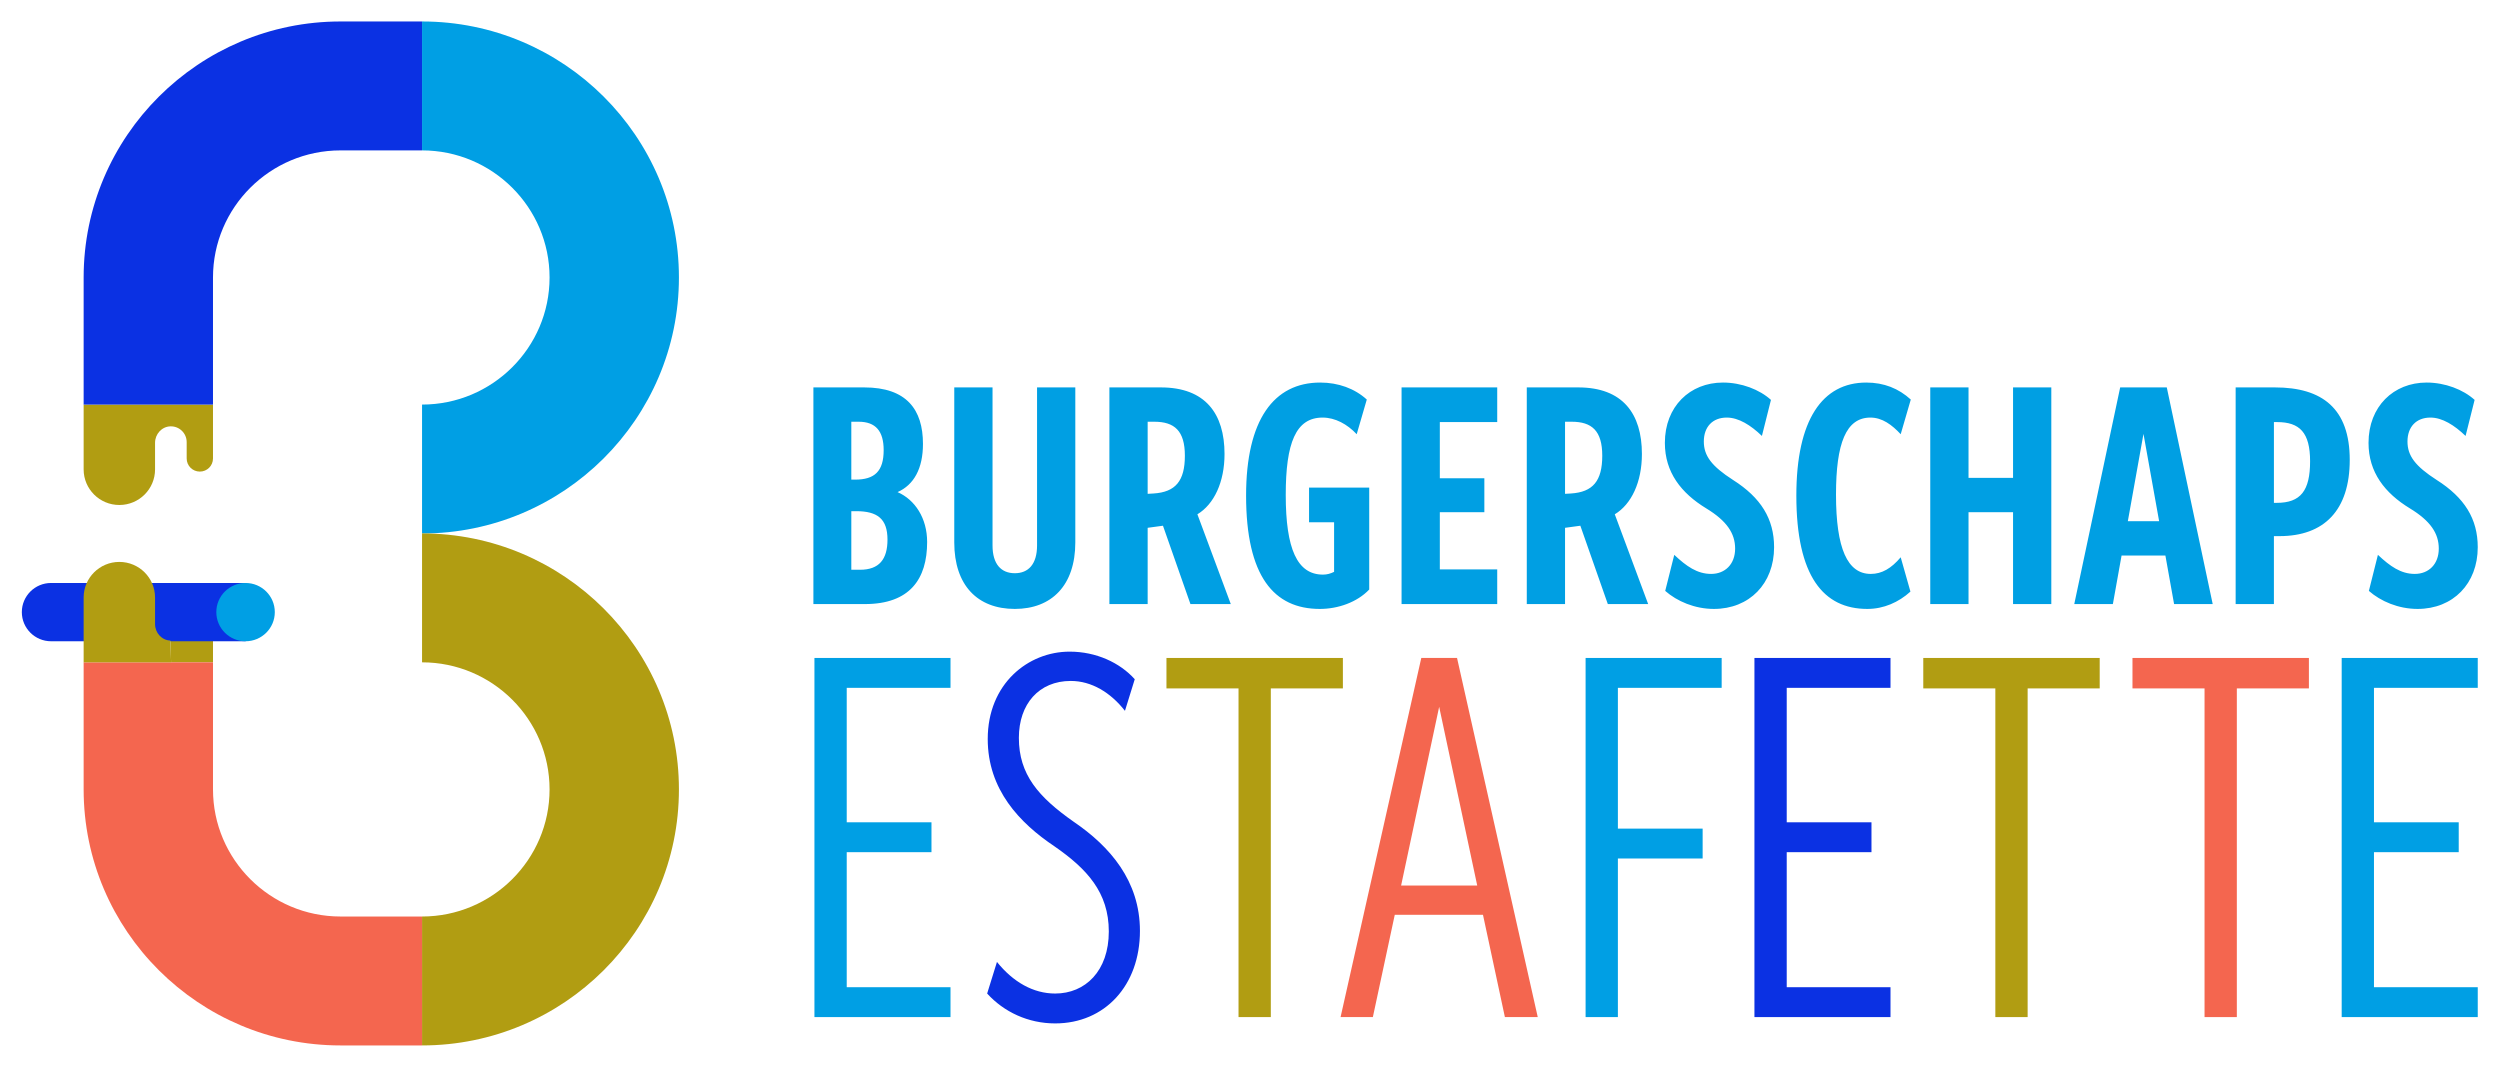 <svg xmlns="http://www.w3.org/2000/svg" xml:space="preserve" style="fill-rule:evenodd;clip-rule:evenodd;stroke-linejoin:round;stroke-miterlimit:2" viewBox="0 0 1106 473"><g id="bse-logo_text"><path d="M360.307 449.961v-158.88h60.196v13.218h-45.912v59.485h37.495v13.219h-37.495v59.739h45.912v13.219h-60.196Z" style="fill:#009fe4;fill-rule:nonzero"/><path d="M441.054 425.557c7.141 8.897 16.069 13.982 25.761 13.982 13.264 0 23.722-9.915 23.722-27.455 0-17.286-9.693-27.709-23.977-37.623-15.559-10.423-29.587-25.167-29.587-47.537 0-24.405 17.854-38.64 36.219-38.64 11.733 0 22.191 4.83 28.823 12.202l-4.336 13.982c-6.377-8.135-14.794-13.22-23.976-13.22-14.029 0-22.957 10.169-22.957 25.167 0 16.269 8.672 26.184 24.232 37.115 16.069 10.931 29.332 26.183 29.332 48.299 0 24.151-15.558 40.928-37.495 40.928-11.988 0-22.701-5.084-30.098-13.218l4.337-13.982Z" style="fill:#0b31e3;fill-rule:nonzero"/><path d="M547.925 449.961V304.553h-31.883v-13.472h78.051v13.472h-31.884v145.408h-14.284Z" style="fill:#b19d12;fill-rule:nonzero"/><path d="m636.686 312.689-16.834 79.057h33.668l-16.834-79.057Zm29.078 137.272-9.693-45.249h-39.026l-9.692 45.249H593.07l35.709-158.88h15.814l35.709 158.88h-14.538Z" style="fill:#f4664f;fill-rule:nonzero"/><path d="M701.468 449.961v-158.88h60.196v13.218h-45.912v62.281h37.495v13.219h-37.495v70.162h-14.284Z" style="fill:#009fe4;fill-rule:nonzero"/><path d="M776.163 449.961v-158.88h60.196v13.218h-45.912v59.485h37.495v13.219h-37.495v59.739h45.912v13.219h-60.196Z" style="fill:#0b31e3;fill-rule:nonzero"/><path d="M882.74 449.961V304.553h-31.883v-13.472h78.051v13.472h-31.884v145.408H882.74Z" style="fill:#b19d12;fill-rule:nonzero"/><path d="M975.29 449.961V304.553h-31.883v-13.472h78.051v13.472h-31.884v145.408H975.29Z" style="fill:#f4664f;fill-rule:nonzero"/><path d="M1035.96 449.961v-158.88h60.196v13.218h-45.912v59.485h37.495v13.219h-37.495v59.739h45.912v13.219h-60.196Z" style="fill:#009fe4;fill-rule:nonzero"/><path d="M380.467 252.06c8.464 0 12.157-4.6 12.157-13.343 0-9.203-4.463-12.575-13.85-12.575h-2.153v25.918h3.846Zm-2.154-39.874c8.618 0 12.619-3.682 12.619-13.037 0-8.436-3.54-12.576-11.08-12.576h-3.231v25.613h1.692Zm-18.466 55.057v-95.852h22.466c18.774 0 26.007 9.815 26.007 24.997 0 10.889-4.001 18.098-11.234 21.318 7.695 3.375 13.081 11.502 13.081 22.085 0 16.409-7.695 27.452-27.545 27.452h-22.775ZM458.792 171.39h16.927v68.555c0 19.016-10.463 29.445-26.776 29.445-16.464 0-26.775-10.429-26.775-29.445V171.39h16.927v69.934c0 8.281 3.847 12.269 9.848 12.269 6.002 0 9.849-3.988 9.849-12.269V171.39ZM510.339 218.32c9.694-.613 13.849-5.522 13.849-16.717 0-11.042-4.617-15.03-13.541-15.03h-2.924v31.9l2.616-.153Zm16.311 48.922-12.156-34.66-6.771.92v33.74h-16.927V171.39h22.774c19.697 0 28.161 11.656 28.161 29.447 0 12.422-4.616 22.238-12.003 26.685l14.773 39.72H526.65ZM590.203 231.049h-11.08v-15.336h26.622v45.09c-5.385 5.672-13.849 8.588-21.851 8.588-20.312 0-32.623-14.417-32.623-50.152 0-33.585 12.311-49.996 32.776-49.996 8.002 0 15.235 2.607 20.621 7.515l-4.463 15.337c-4.155-4.447-9.54-7.362-15.08-7.362-11.849 0-16.312 11.196-16.312 34.2 0 23.925 5.079 35.274 16.466 35.274 1.846 0 3.386-.46 4.924-1.227v-21.931ZM620.053 267.243v-95.852h42.318v15.336H636.98v24.845h19.697v15.03H636.98v25.305h25.391v15.336h-42.318ZM694.99 218.32c9.694-.613 13.849-5.522 13.849-16.717 0-11.042-4.617-15.03-13.541-15.03h-2.924v31.9l2.616-.153Zm16.311 48.922-12.156-34.66-6.771.92v33.74h-16.927V171.39h22.774c19.697 0 28.161 11.656 28.161 29.447 0 12.422-4.616 22.238-12.003 26.685l14.773 39.72h-17.851ZM740.692 245.465c5.386 5.062 10.157 8.435 16.312 8.435 6.155 0 10.617-4.295 10.617-11.195 0-6.749-3.693-12.27-12.771-17.791-11.08-6.748-18.313-15.95-18.313-28.985 0-16.104 11.08-26.686 25.698-26.686 8.157 0 16.158 3.068 21.237 7.669l-4.001 15.949c-4.925-4.754-10.31-8.128-15.543-8.128-6.309 0-10.156 4.141-10.156 10.583 0 6.287 3.386 10.888 12.926 17.022 12.311 7.822 18.159 17.177 18.159 29.754 0 16.102-10.926 27.298-26.623 27.298-8.462 0-16.311-3.374-21.543-7.975l4.001-15.95ZM845.176 261.722c-5.232 4.754-11.849 7.668-19.082 7.668-19.389 0-31.392-14.416-31.392-50.15 0-33.587 11.542-49.997 30.931-49.997 7.848 0 14.311 2.607 19.697 7.515l-4.463 15.337c-3.847-4.141-8.156-7.362-13.388-7.362-10.772 0-15.234 11.349-15.234 34.046 0 23.926 5.078 35.121 15.389 35.121 4.924 0 9.078-2.453 13.233-7.36l4.309 15.182ZM890.572 267.243v-40.641h-19.697v40.641h-16.927v-95.852h16.927v40.027h19.697v-40.027h16.927v95.852h-16.927ZM948.275 191.941l-6.925 38.648h13.849l-6.924-38.648Zm13.542 75.301-3.847-21.47h-19.39l-3.846 21.47h-17.081l20.312-95.851h20.62l20.312 95.851h-17.08ZM1007.21 222.461c10.617 0 14.773-5.368 14.773-18.405 0-12.728-4.617-17.328-14.619-17.328h-1.385v35.733h1.231Zm-18.159 44.782v-95.852h17.389c20.929 0 33.085 9.355 33.085 32.052 0 22.392-11.387 33.74-31.084 33.74h-2.462v30.06h-16.928ZM1051.99 245.465c5.386 5.062 10.156 8.435 16.312 8.435 6.155 0 10.617-4.295 10.617-11.195 0-6.749-3.693-12.27-12.772-17.791-11.079-6.748-18.312-15.95-18.312-28.985 0-16.104 11.08-26.686 25.698-26.686 8.157 0 16.158 3.068 21.237 7.669l-4.001 15.949c-4.925-4.754-10.31-8.128-15.543-8.128-6.309 0-10.156 4.141-10.156 10.583 0 6.287 3.386 10.888 12.926 17.022 12.311 7.822 18.159 17.177 18.159 29.754 0 16.102-10.926 27.298-26.623 27.298-8.462 0-16.311-3.374-21.543-7.975l4.001-15.95Z" style="fill:#009fe3;fill-rule:nonzero"/></g><g id="bse-logo_drawing"><path d="M37.002 178.985v28.68c0 8.695 7.072 15.744 15.797 15.744 8.724 0 15.797-7.049 15.797-15.744v-11.787c0-3.817 2.951-7.146 6.78-7.26 3.961-.119 7.21 3.047 7.21 6.968v7.244c0 3.205 2.606 5.802 5.822 5.802 3.215 0 5.821-2.597 5.821-5.802v-23.845H37.002ZM75.376 283.382c3.961.119 7.21-3.047 7.21-6.968v-7.244c0-3.205 2.606-5.802 5.822-5.802 3.215 0 5.822 2.597 5.822 5.802v23.844H75.697" style="fill:#b19d12;fill-rule:nonzero"/><path d="M186.714 236.02v-57.035c31.107 0 56.415-25.223 56.415-56.225 0-31.002-25.308-56.225-56.415-56.225V9.5c62.662 0 113.643 50.809 113.643 113.26 0 62.452-50.981 113.26-113.643 113.26" style="fill:#009fe4;fill-rule:nonzero"/><path d="M94.229 178.985H37.002v-56.224C37.002 60.309 87.981 9.5 150.643 9.5h36.07v57.035h-36.07c-31.107 0-56.414 25.223-56.414 56.226v56.224Z" style="fill:#0b31e3;fill-rule:nonzero"/><path d="M186.714 235.98v57.035c31.107 0 56.415 25.223 56.415 56.225 0 31.002-25.308 56.225-56.415 56.225V462.5c62.662 0 113.643-50.809 113.643-113.26 0-62.452-50.981-113.26-113.643-113.26" style="fill:#b19d12;fill-rule:nonzero"/><path d="M94.229 293.015H37.002v56.224c0 62.452 50.979 113.261 113.641 113.261h36.07v-57.035h-36.07c-31.107 0-56.414-25.223-56.414-56.226v-56.224Z" style="fill:#f4664f;fill-rule:nonzero"/><path d="M108.636 283.696h-86.04c-7.146 0-12.938-5.772-12.938-12.894 0-7.121 5.792-12.893 12.938-12.893h86.04v25.787Z" style="fill:#0b31e3;fill-rule:nonzero"/><path d="M121.573 270.803c0 7.121-5.792 12.894-12.938 12.894-7.145 0-12.937-5.773-12.937-12.894s5.792-12.895 12.937-12.895c7.146 0 12.938 5.774 12.938 12.895" style="fill:#009fe4;fill-rule:nonzero"/><path d="M75.696 293.015H37.002v-28.68c0-8.695 7.072-15.744 15.796-15.744 8.725 0 15.797 7.049 15.797 15.744v11.787c0 3.817 2.952 7.146 6.78 7.26" style="fill:#b19d12;fill-rule:nonzero"/></g></svg>